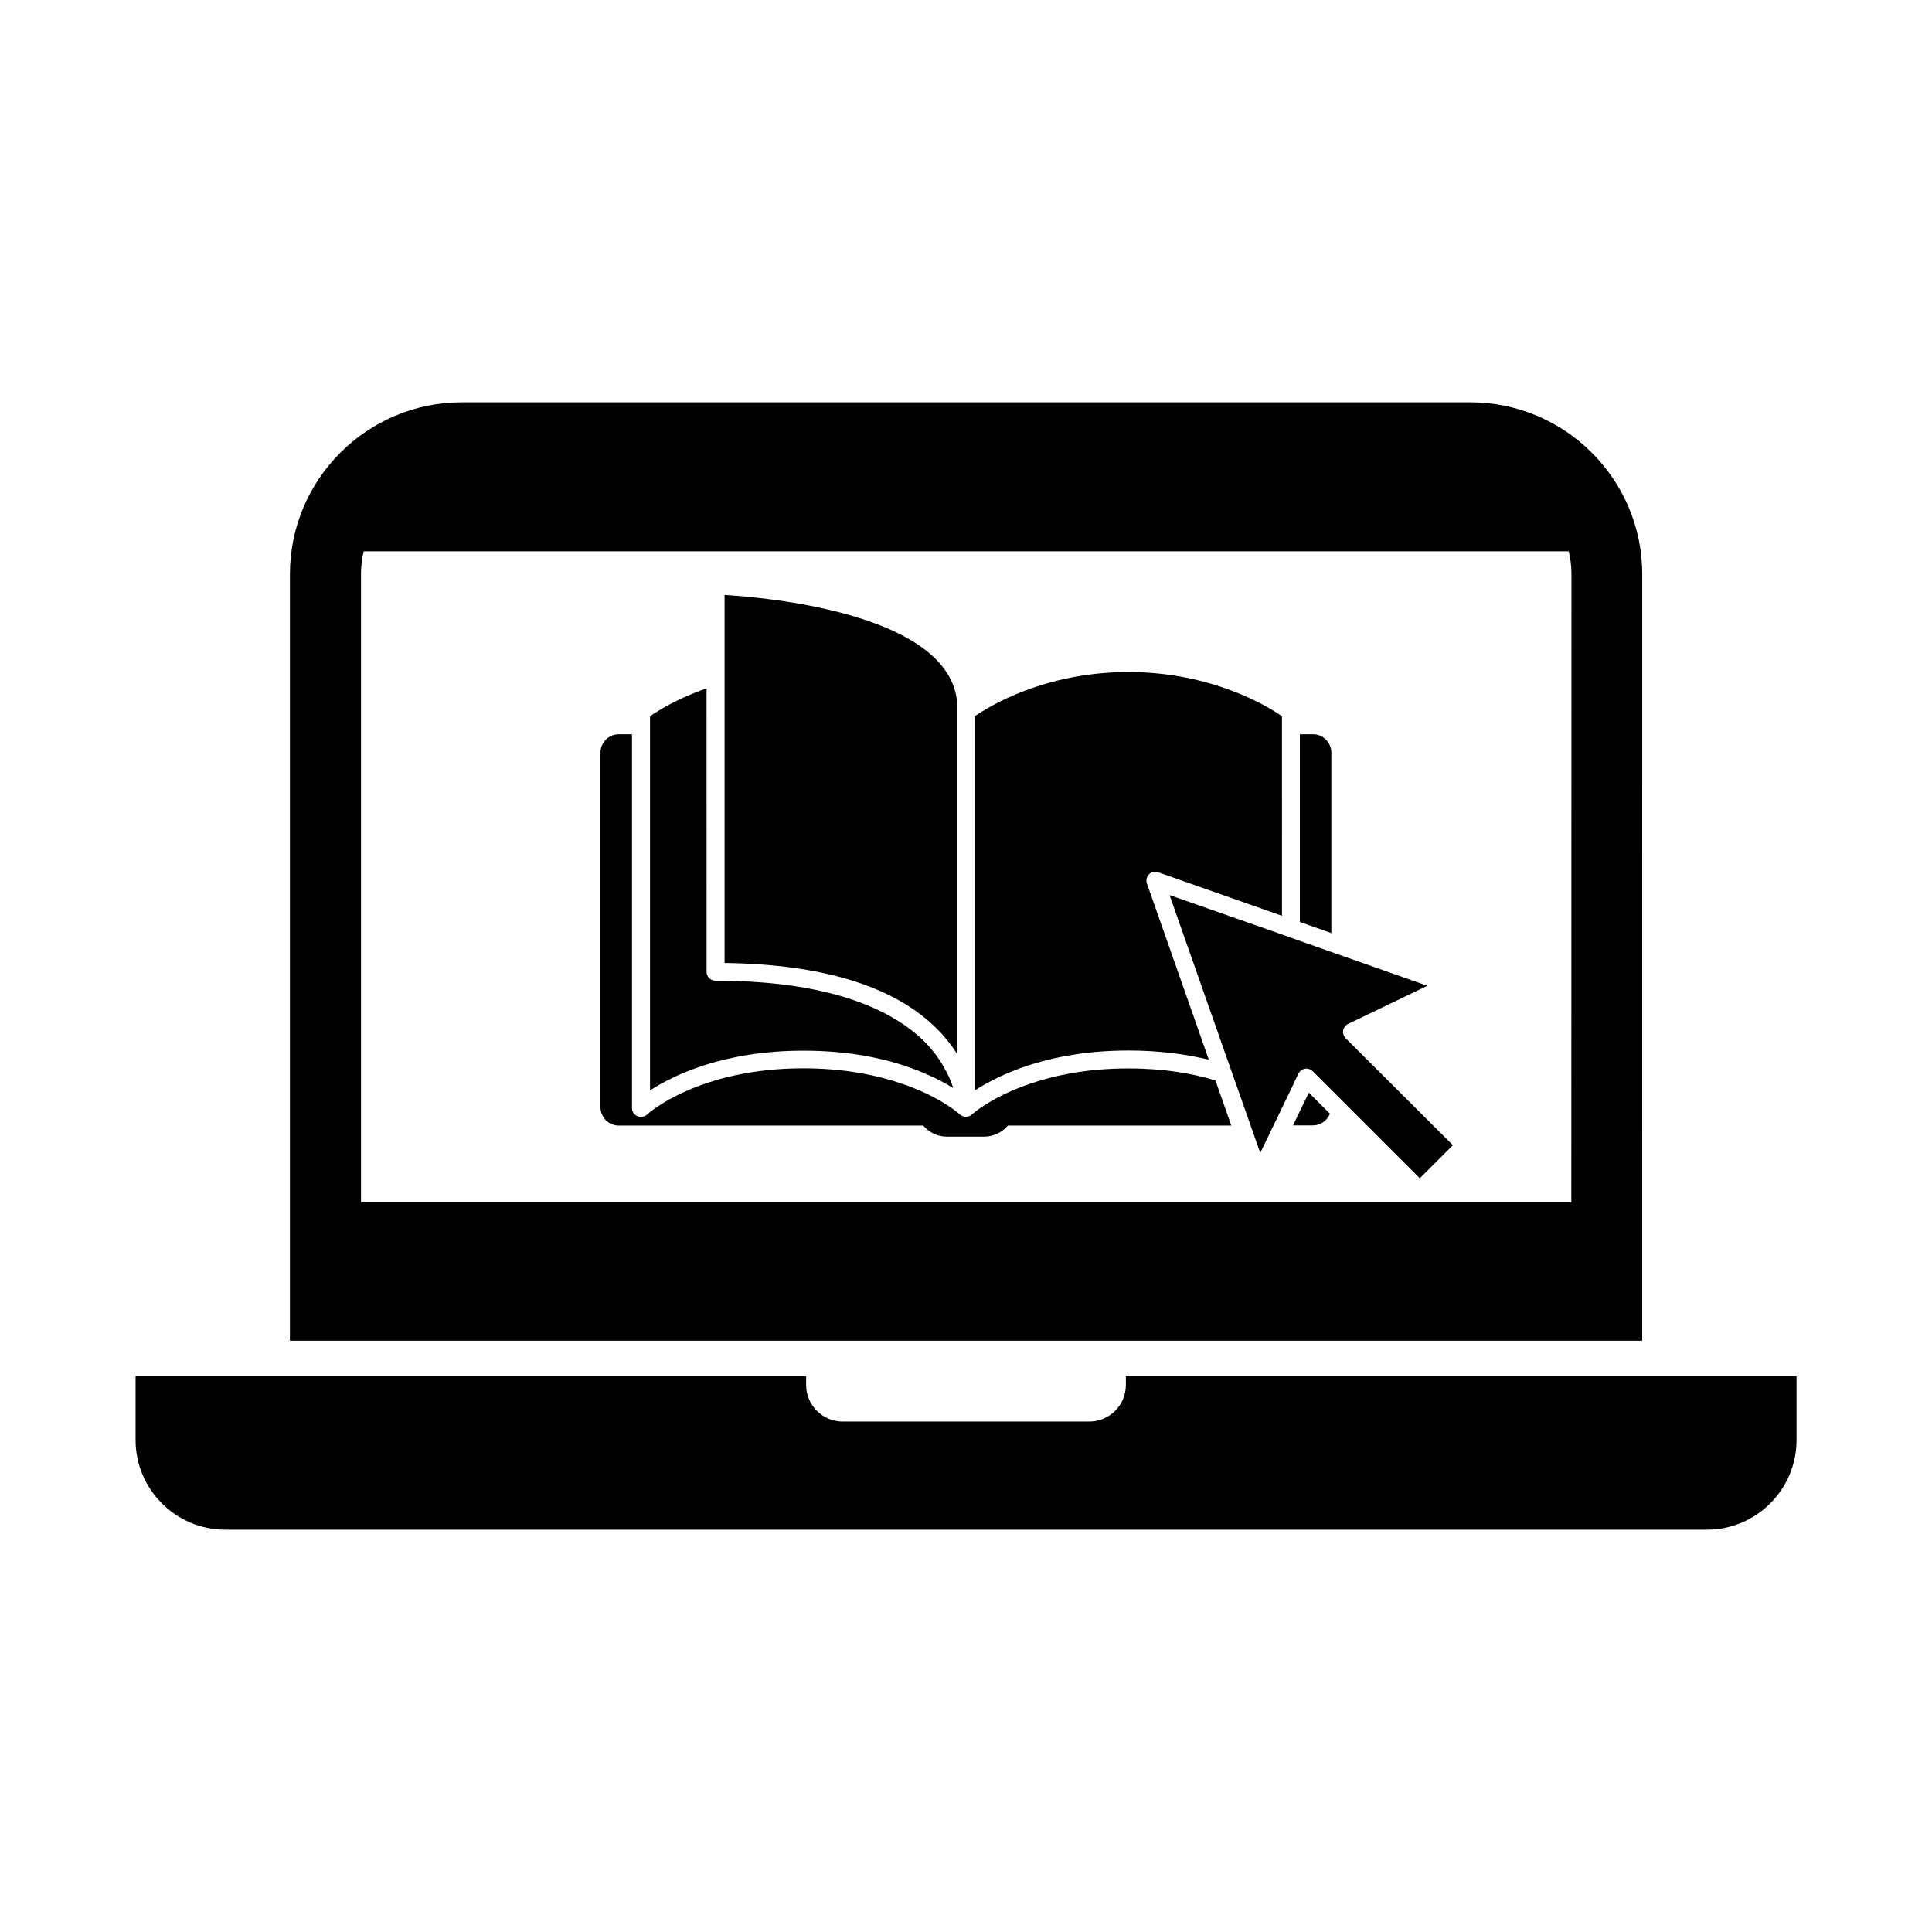 <?xml version="1.0" encoding="UTF-8"?>
<!-- Uploaded to: SVG Repo, www.svgrepo.com, Generator: SVG Repo Mixer Tools -->
<svg fill="#000000" width="800px" height="800px" version="1.1" viewBox="144 144 512 512" xmlns="http://www.w3.org/2000/svg">
 <g>
  <path d="m579.21 296.18c0-25.129-20.43-45.559-45.559-45.559h-267.26c-25.129 0-45.559 20.43-45.559 45.559v203.12h358.37zm-18.793 166.45h-320.75v-166.45c0-2.098 0.25-4.152 0.715-6.082h319.36c0.461 1.973 0.715 3.984 0.715 6.082z"/>
  <path d="m496.82 343.45c0-2.684-2.18-4.867-4.824-4.867h-3.523v49.75l8.348 2.938z"/>
  <path d="m411.66 428.14c0.797-0.336 1.594-0.629 2.434-0.965 7.133-2.602 16.738-4.781 28.988-4.781 8.266 0 15.352 1.008 21.27 2.434l-16.402-46.688c-0.293-0.84-0.082-1.805 0.547-2.434 0.629-0.629 1.594-0.84 2.434-0.547l32.805 11.535-0.004-52.898c-3.648-2.516-18.457-11.703-40.691-11.703-22.316 0-37.043 9.188-40.691 11.703v99.168c1.68-1.09 3.902-2.391 6.711-3.691 0.797-0.375 1.637-0.754 2.602-1.133z"/>
  <path d="m397.69 423.36v-91.617-0.797c-0.043-1.047-0.168-2.055-0.379-3.019-4.824-21.562-50.215-25.59-61.289-26.262v97.531c26.219 0.336 45.223 6.25 56.504 17.66 2.144 2.184 3.82 4.406 5.164 6.504z"/>
  <path d="m385.95 427.22c0.84 0.293 1.68 0.629 2.434 0.965 0.883 0.379 1.719 0.754 2.516 1.09 2.266 1.047 4.152 2.098 5.707 3.062-0.379-1.258-0.922-2.684-1.719-4.152-0.379-0.715-0.797-1.469-1.258-2.266-0.418-0.715-0.922-1.426-1.426-2.141-0.715-0.922-1.469-1.887-2.348-2.852-7.258-7.762-22.902-17.031-56.254-17.031-1.301 0-2.348-1.047-2.348-2.348l-0.008-75.133c-7.844 2.727-13.004 6.039-14.977 7.383v99.168c6.125-3.984 19.379-10.527 40.691-10.527 12.336 0 21.898 2.141 28.988 4.781z"/>
  <path d="m486.66 442.24h5.242c2.055 0 3.816-1.258 4.531-3.106l-5.578-5.578z"/>
  <path d="m443.04 427.14c-10.949 0-19.676 1.848-26.219 4.109-0.754 0.25-1.512 0.547-2.223 0.797-0.754 0.293-1.469 0.586-2.18 0.883-6.797 2.938-10.32 5.957-10.781 6.336l-0.043 0.043s-0.043 0.043-0.082 0.043l-0.129 0.129c-0.043 0.043-0.125 0.082-0.168 0.125-0.043 0.043-0.125 0.082-0.211 0.125-0.082 0.043-0.125 0.082-0.211 0.082-0.043 0.043-0.082 0.043-0.168 0.043-0.082 0.043-0.168 0.043-0.211 0.043-0.168 0.043-0.336 0.043-0.461 0.043h-0.043-0.168c-0.082 0-0.125 0-0.211-0.043h-0.043c-0.043 0-0.125-0.043-0.168-0.043-0.082 0-0.125-0.043-0.211-0.082-0.043 0-0.043 0-0.082-0.043-0.043 0-0.082-0.043-0.168-0.082-0.043-0.043-0.082-0.043-0.168-0.082-0.043-0.043-0.082-0.043-0.125-0.082-0.043 0-0.043-0.043-0.043-0.043-0.043 0-0.043-0.043-0.082-0.082 0 0-0.043 0-0.043-0.043-0.043-0.043-0.082-0.043-0.125-0.082-0.504-0.418-4.027-3.441-10.781-6.336-0.672-0.293-1.426-0.586-2.18-0.883-0.715-0.293-1.426-0.547-2.223-0.797-6.543-2.266-15.27-4.109-26.219-4.109-27.938 0-41.277 12.125-41.402 12.25-0.672 0.629-1.68 0.797-2.559 0.418-0.883-0.379-1.426-1.215-1.426-2.141v-99.051h-3.523c-2.684 0-4.824 2.18-4.824 4.867v93.965c0 2.684 2.18 4.867 4.824 4.867h80.711c1.512 1.805 3.777 2.938 6.336 2.938h9.773c2.516 0 4.781-1.133 6.336-2.938h59.191l-4.195-11.957c-6-1.848-13.762-3.188-23.074-3.188z"/>
  <path d="m442.37 508.69v2.348c0 5.371-4.363 9.691-9.691 9.691h-65.355c-5.371 0-9.691-4.363-9.691-9.691v-2.348h-177.7v16.906c0 13.129 10.656 23.785 23.785 23.785h392.6c13.129 0 23.785-10.656 23.785-23.785v-16.906z"/>
  <path d="m499.96 417.07c0.125-0.754 0.629-1.383 1.301-1.719l21.016-10.109-25.504-8.977-8.348-2.938-4.695-1.68-29.785-10.445 15.895 45.223 1.008 2.852 1.047 2.938 3.523 10.027 2.559 7.301 3.523-7.301 1.848-3.816 1.047-2.18 1.719-3.566 1.973-4.152c0.082-0.211 0.211-0.379 0.379-0.547 0.336-0.379 0.84-0.672 1.344-0.754 0.125-0.043 0.25-0.043 0.379-0.043 0.629 0 1.215 0.25 1.68 0.672l28.398 28.398 8.766-8.766-28.441-28.359c-0.504-0.547-0.758-1.301-0.629-2.059z"/>
 </g>
</svg>